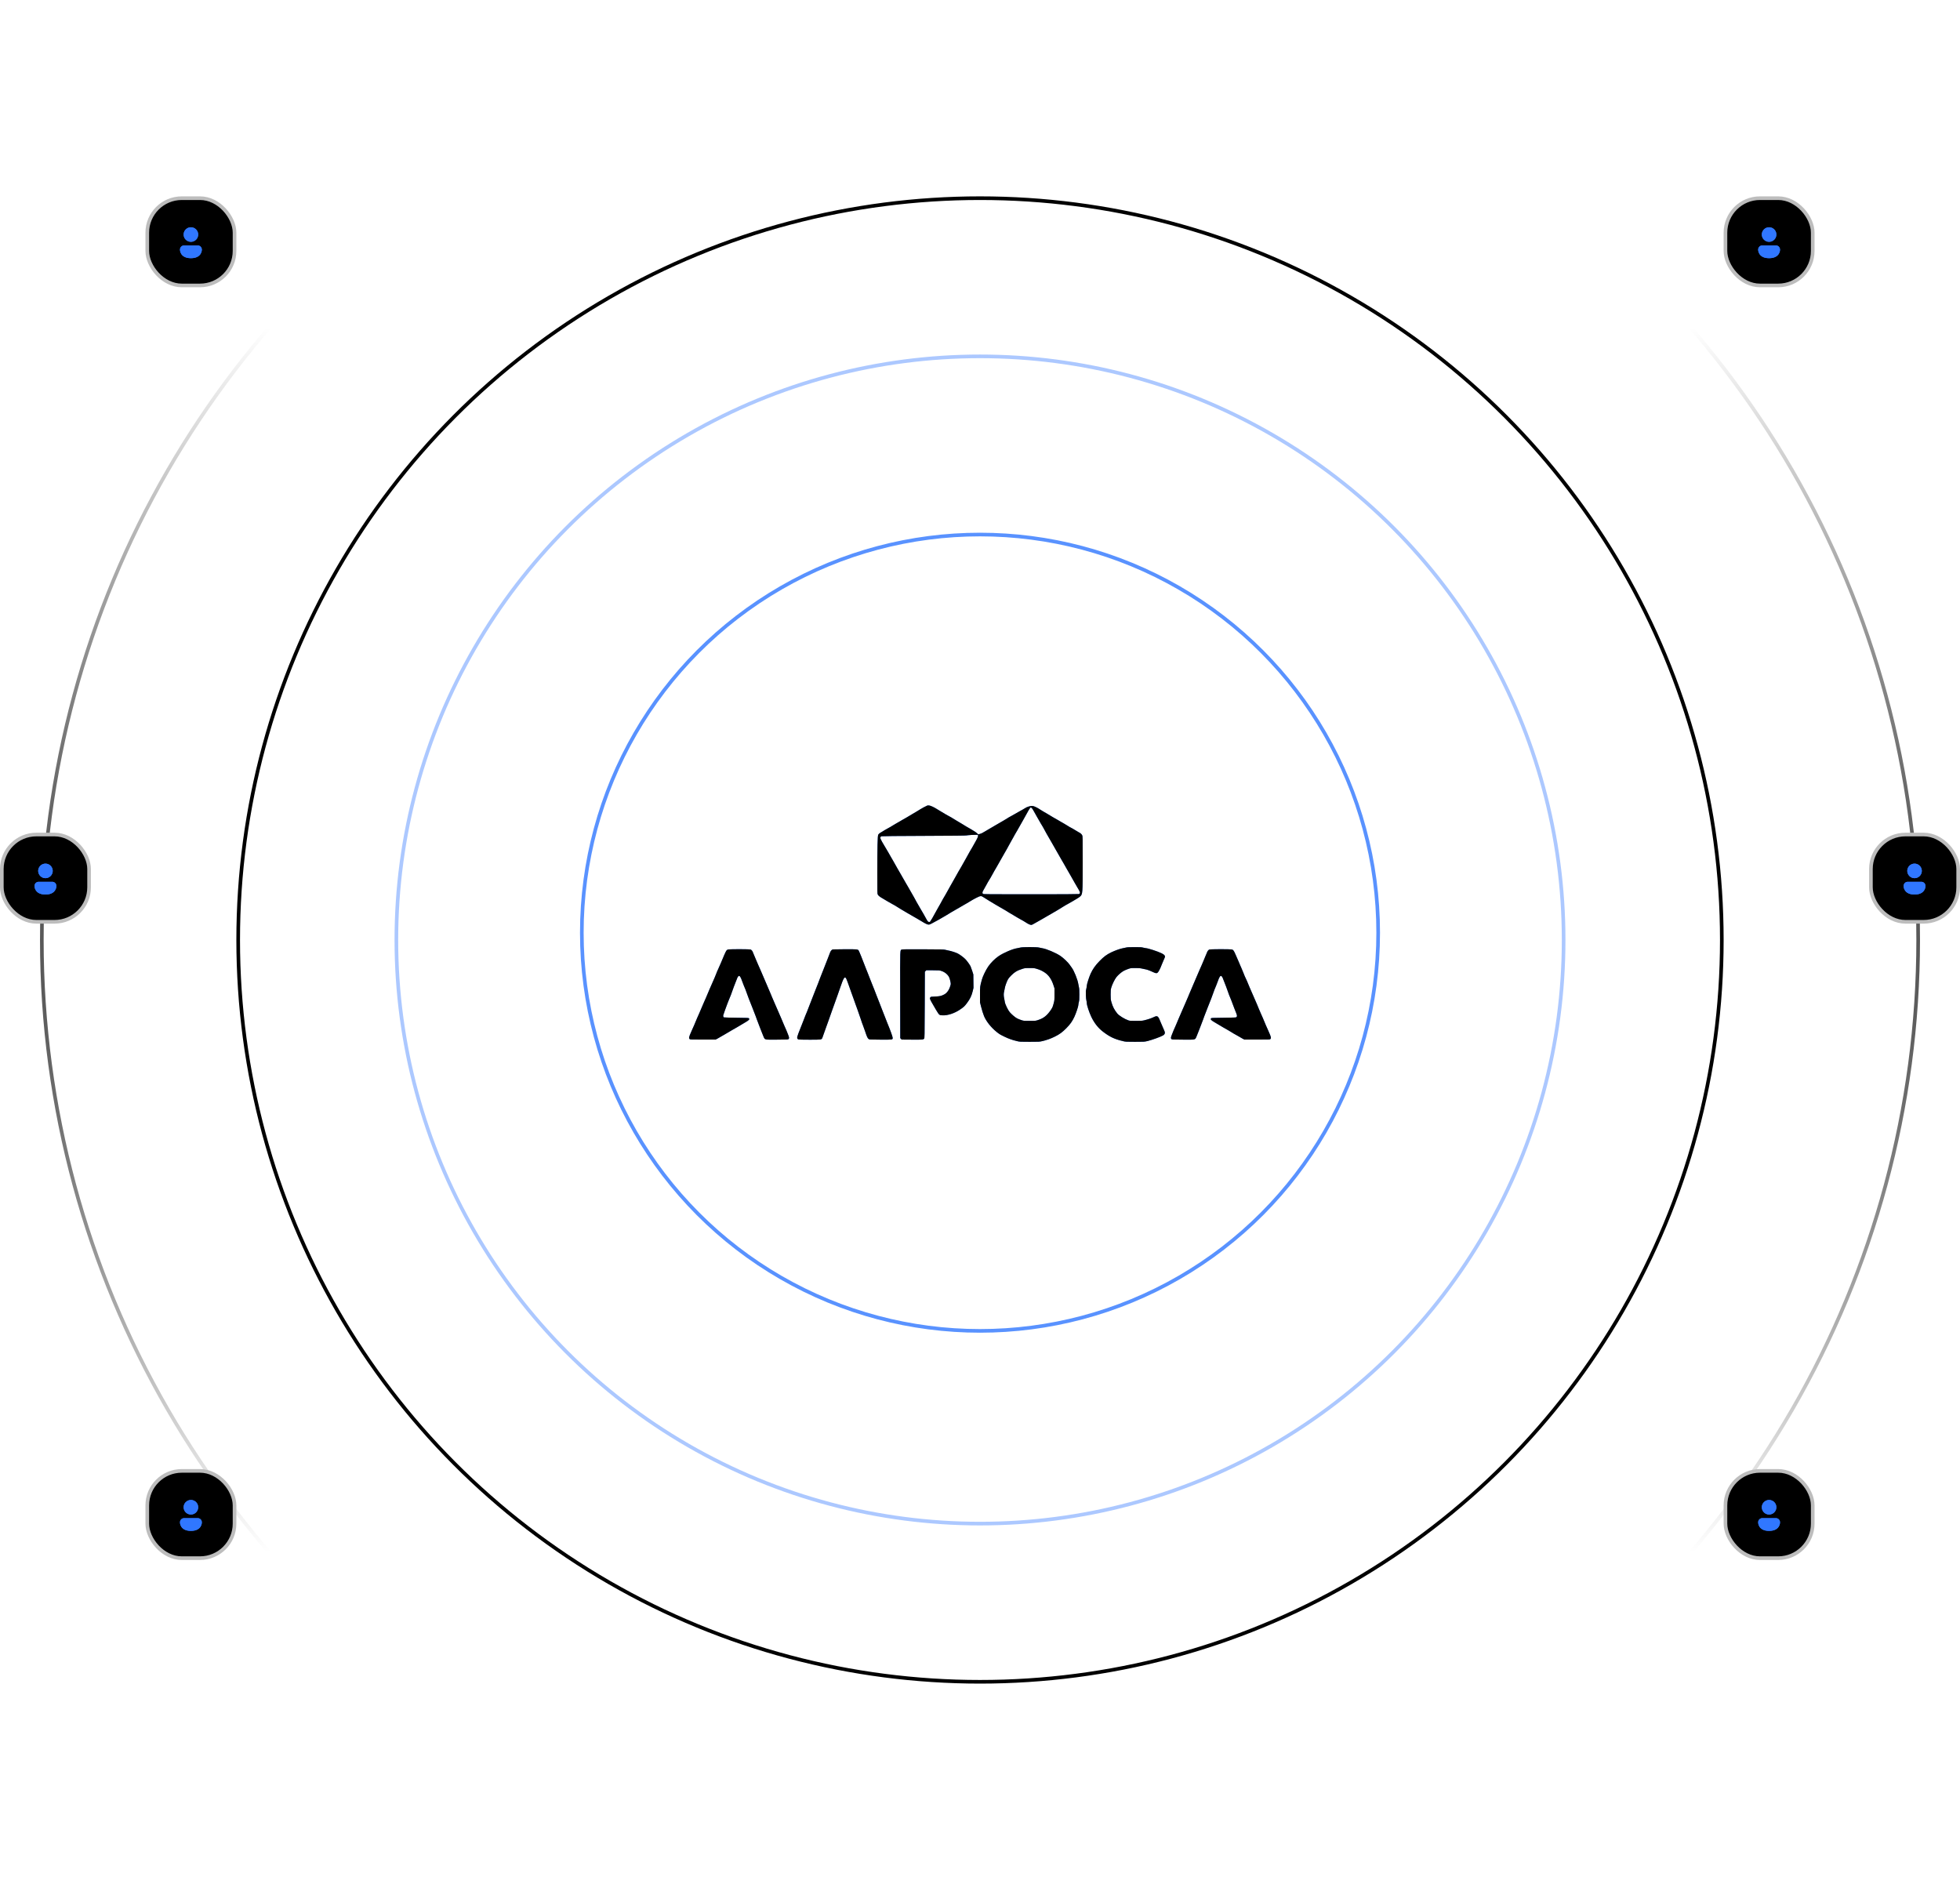 <svg width="1078" height="1034" viewBox="0 0 1078 1034" fill="none" xmlns="http://www.w3.org/2000/svg">
    <g filter="url(#filter0_f_124_4192)">
        <path fill-rule="evenodd" clip-rule="evenodd" d="M510.018 443.056C509.178 443.407 506.689 444.732 506.124 445.129C505.745 445.396 504.959 445.882 504.377 446.209C503.795 446.536 502.64 447.218 501.809 447.723C499.574 449.084 497.679 450.194 496.409 450.886C495.788 451.224 494.963 451.707 494.575 451.958C494.187 452.209 493.457 452.626 492.953 452.884C492.449 453.141 491.52 453.694 490.889 454.112C490.257 454.53 489.169 455.162 488.47 455.516C487.771 455.87 486.923 456.351 486.586 456.584C486.248 456.817 485.591 457.221 485.126 457.483C483.707 458.28 483.253 458.642 483.005 459.174C482.674 459.888 482.533 466.05 482.524 480.291C482.517 490.938 482.53 491.539 482.778 492.015C483.103 492.64 483.964 493.315 485.62 494.242C486.327 494.638 487.457 495.31 488.131 495.736C488.805 496.162 489.992 496.836 490.767 497.235C491.543 497.634 492.668 498.289 493.267 498.69C493.867 499.092 495.027 499.809 495.847 500.284C496.666 500.759 498.289 501.714 499.454 502.407C500.618 503.1 501.9 503.837 502.301 504.045C502.702 504.252 503.742 504.85 504.611 505.374C510.746 509.069 510.435 508.972 512.566 507.862C514.68 506.76 517.879 504.979 518.671 504.464C519.07 504.204 519.746 503.813 520.172 503.595C520.599 503.377 521.248 502.981 521.615 502.715C521.982 502.448 522.839 501.928 523.519 501.558C524.199 501.188 525.2 500.614 525.743 500.281C526.286 499.948 527.301 499.364 528 498.983C528.698 498.602 529.586 498.084 529.974 497.832C530.362 497.58 531.092 497.163 531.596 496.906C532.1 496.648 533.03 496.094 533.663 495.675C534.296 495.256 535.717 494.455 536.82 493.894C539.316 492.627 539.622 492.598 540.923 493.496C541.417 493.837 542.773 494.688 543.936 495.385C545.1 496.083 546.718 497.056 547.532 497.548C548.347 498.04 549.521 498.721 550.141 499.063C551.422 499.768 554.025 501.32 555.078 502.006C555.465 502.259 556.513 502.875 557.405 503.375C558.297 503.875 559.303 504.476 559.64 504.71C559.978 504.945 560.826 505.427 561.524 505.781C562.223 506.135 563.322 506.775 563.965 507.203C565.477 508.208 566.516 508.696 567.148 508.698C567.509 508.699 567.993 508.489 568.84 507.964C569.493 507.559 570.591 506.939 571.281 506.585C571.971 506.232 573.081 505.6 573.749 505.18C574.417 504.761 575.293 504.249 575.696 504.043C576.099 503.836 577.382 503.1 578.546 502.407C579.711 501.714 581.334 500.759 582.153 500.284C582.973 499.809 584.133 499.092 584.733 498.69C585.332 498.289 586.457 497.634 587.233 497.235C588.008 496.836 589.194 496.162 589.868 495.736C590.542 495.31 591.61 494.674 592.241 494.323C592.872 493.972 593.678 493.424 594.032 493.107C595.466 491.819 595.477 491.68 595.48 474.257C595.483 460.2 595.48 460.017 595.194 459.416C594.869 458.731 594.363 458.291 593.227 457.705C592.8 457.485 591.88 456.936 591.182 456.485C590.483 456.035 589.545 455.496 589.096 455.288C588.647 455.08 587.758 454.561 587.121 454.133C586.485 453.706 585.551 453.144 585.047 452.886C584.543 452.627 583.813 452.209 583.425 451.958C583.037 451.707 582.212 451.224 581.591 450.886C580.301 450.182 578.374 449.053 576.191 447.721C575.36 447.214 574.205 446.538 573.623 446.219C573.041 445.9 572.274 445.426 571.919 445.166C571.045 444.527 569.188 443.594 568.379 443.387C567.121 443.065 565.016 443.617 563.493 444.667C563.053 444.97 561.925 445.616 560.987 446.103C560.049 446.59 558.875 447.257 558.378 447.585C557.881 447.913 556.84 448.503 556.065 448.896C555.289 449.288 554.354 449.828 553.987 450.094C553.62 450.361 552.764 450.883 552.083 451.255C551.403 451.626 550.244 452.296 549.507 452.744C548.77 453.191 547.818 453.744 547.391 453.971C546.965 454.199 546.362 454.556 546.052 454.764C545.741 454.971 544.916 455.452 544.218 455.832C543.52 456.212 542.45 456.844 541.841 457.236C540.572 458.054 539.723 458.46 538.721 458.73L538.017 458.919L537.487 458.392C536.943 457.85 535.502 456.891 533.808 455.941C531.891 454.867 530.791 454.215 529.269 453.248C528.416 452.706 527.037 451.885 526.204 451.425C525.372 450.965 524.389 450.368 524.018 450.099C523.648 449.829 522.692 449.279 521.893 448.876C521.094 448.473 520.174 447.957 519.848 447.731C519.522 447.505 518.621 446.963 517.845 446.527C517.07 446.091 516.022 445.46 515.518 445.126C513.897 444.051 511.752 443.057 510.95 443.01C510.554 442.986 510.134 443.007 510.018 443.056ZM567.48 444.434C567.678 444.612 568.116 445.276 568.455 445.909C568.793 446.542 569.61 447.998 570.271 449.145C570.931 450.293 571.897 451.976 572.417 452.886C572.936 453.795 573.445 454.637 573.547 454.756C573.649 454.874 573.936 455.392 574.185 455.906C574.641 456.847 575.892 459.06 578.479 463.5C579.249 464.822 580.272 466.616 580.751 467.486C581.571 468.974 582.007 469.738 583.692 472.631C584.071 473.282 584.702 474.366 585.093 475.038C585.484 475.711 586.201 476.973 586.685 477.843C587.523 479.35 587.785 479.806 589.452 482.662C589.845 483.335 590.483 484.468 590.871 485.18C591.259 485.892 591.972 487.126 592.456 487.921C593.837 490.194 594.127 490.841 593.946 491.246C593.863 491.433 593.631 491.65 593.431 491.728C593.198 491.818 583.687 491.869 567.017 491.869C543.668 491.869 540.934 491.846 540.653 491.645C540.195 491.317 540.245 490.636 540.791 489.775C541.04 489.384 541.6 488.384 542.037 487.553C542.901 485.909 543.843 484.278 544.79 482.789C545.123 482.265 545.631 481.358 545.919 480.775C546.206 480.191 546.667 479.357 546.942 478.922C547.217 478.487 547.803 477.484 548.245 476.693C548.686 475.901 549.347 474.736 549.712 474.103C550.077 473.47 550.665 472.435 551.017 471.802C552.898 468.428 553.741 466.951 553.99 466.591C554.142 466.371 554.536 465.641 554.866 464.969C555.196 464.296 555.744 463.306 556.085 462.768C556.425 462.229 556.933 461.323 557.214 460.754C557.495 460.184 557.949 459.362 558.224 458.927C558.499 458.492 559.086 457.489 559.527 456.698C559.969 455.906 560.629 454.741 560.994 454.108C561.36 453.475 561.948 452.44 562.301 451.807C562.655 451.174 563.452 449.75 564.074 448.642C564.695 447.534 565.449 446.175 565.75 445.621C566.262 444.677 566.732 444.111 567.002 444.111C567.067 444.111 567.282 444.256 567.48 444.434ZM537.921 459.496C538.003 460.091 537.715 460.781 536.449 463.027C535.78 464.214 534.979 465.638 534.668 466.192C534.357 466.745 533.801 467.684 533.432 468.277C533.063 468.871 532.5 469.886 532.181 470.534C531.862 471.182 531.323 472.153 530.982 472.692C530.641 473.231 530.158 474.088 529.907 474.596C529.657 475.104 529.13 476.043 528.737 476.682C527.944 477.969 526.642 480.251 524.826 483.531C524.167 484.723 523.13 486.552 522.522 487.596C521.913 488.641 521.223 489.884 520.987 490.358C520.751 490.833 520.26 491.707 519.896 492.3C519.067 493.651 518.254 495.088 517.172 497.119C516.708 497.99 516.154 498.961 515.941 499.277C515.728 499.594 515.078 500.759 514.497 501.866C513.376 504 511.959 506.445 511.6 506.865C511.278 507.242 510.691 507.178 510.272 506.721C510.073 506.504 509.575 505.679 509.166 504.888C508.758 504.097 508.219 503.126 507.969 502.73C507.719 502.334 506.958 501.039 506.278 499.852C505.598 498.666 504.646 497.015 504.162 496.184C503.678 495.354 503.045 494.188 502.756 493.595C502.466 493.002 502.017 492.212 501.757 491.84C501.497 491.468 501.052 490.692 500.767 490.114C500.482 489.536 499.998 488.688 499.693 488.228C499.387 487.768 498.802 486.765 498.393 485.998C497.984 485.232 497.122 483.73 496.478 482.662C495.834 481.594 495.002 480.146 494.63 479.443C494.257 478.741 493.86 478.062 493.747 477.933C493.635 477.805 493.177 476.988 492.729 476.117C492.282 475.247 491.668 474.159 491.366 473.699C491.063 473.24 490.482 472.236 490.075 471.469C489.668 470.703 488.902 469.364 488.374 468.493C485.491 463.744 484.278 461.571 484.197 461.011C484.121 460.492 484.351 460.1 484.815 459.955C485.097 459.867 493.854 459.784 508.114 459.735C524.547 459.678 531.12 459.609 531.525 459.492C532.028 459.346 536.1 459.094 537.378 459.129C537.79 459.141 537.88 459.201 537.921 459.496ZM561.283 521.149C560.895 521.26 560.109 521.423 559.536 521.509C556.94 521.901 552.007 524.003 549.198 525.914C547.186 527.283 544.892 529.577 543.509 531.605C542.181 533.552 540.505 537.027 540.022 538.836C538.957 542.827 539 542.477 539.004 547.107L539.008 551.351L539.527 553.436C540.021 555.422 540.766 557.813 541.231 558.903C542.466 561.8 545.039 565.048 548.011 567.462C549.609 568.76 549.998 568.998 552.539 570.227C554.791 571.316 556.778 572.017 559.334 572.625C560.888 572.994 560.991 573 566.29 573C571.588 573 571.691 572.994 573.245 572.625C575.807 572.016 577.791 571.31 580.04 570.206C582.756 568.874 584.253 567.779 586.541 565.455C588.641 563.322 589.765 561.73 590.912 559.266C591.827 557.301 593.083 553.562 593.088 552.789C593.09 552.473 593.217 551.733 593.371 551.145C593.608 550.237 593.65 549.607 593.65 546.967C593.65 544.59 593.597 543.657 593.426 543.002C593.304 542.53 593.145 541.734 593.073 541.233C592.732 538.852 590.719 533.846 589.432 532.178C589.144 531.805 588.65 531.111 588.334 530.636C587.476 529.347 584.913 526.901 583.217 525.751C580.727 524.063 575.514 521.86 573.2 521.517C572.696 521.443 571.905 521.279 571.443 521.154C570.289 520.842 562.365 520.837 561.283 521.149ZM619.388 521.148C619 521.26 618.238 521.419 617.695 521.502C616.325 521.712 613.232 522.804 611.182 523.801C608.631 525.043 607.149 526.143 604.786 528.549C602.48 530.896 601.042 532.925 599.855 535.508C598.989 537.391 597.74 541.321 597.74 542.16C597.74 542.511 597.605 543.328 597.441 543.974C597.179 545.005 597.152 545.412 597.22 547.314C597.266 548.619 597.385 549.793 597.518 550.267C597.64 550.7 597.74 551.361 597.74 551.736C597.74 552.851 599.013 556.734 600.196 559.226C601.803 562.61 603.892 565.3 606.465 567.299C610.243 570.232 612.928 571.519 617.58 572.625C619.125 572.993 619.259 573 624.253 573C629.239 573 629.384 572.992 630.927 572.627C633.594 571.996 638.358 570.282 639.744 569.454C640.527 568.987 640.825 568.336 640.617 567.547C640.537 567.244 640.1 566.195 639.647 565.215C639.193 564.236 638.585 562.822 638.296 562.075C637.629 560.352 637.347 559.792 636.897 559.298C636.396 558.749 635.846 558.787 634.456 559.47C633.251 560.062 631.378 560.686 629.29 561.192C628.217 561.452 627.607 561.492 624.737 561.492C621.767 561.492 621.335 561.461 620.564 561.196C618.519 560.494 615.451 558.588 614.51 557.436C612.911 555.479 611.948 553.608 611.277 551.157C610.883 549.717 610.857 549.467 610.856 547.029C610.856 544.664 610.888 544.319 611.22 543.145C611.702 541.443 613.14 538.531 614.063 537.388C615.042 536.175 616.739 534.714 617.978 534.016C618.529 533.706 619.651 533.223 620.471 532.943C621.957 532.436 621.971 532.434 624.492 532.434C626.291 532.434 627.224 532.495 627.718 532.643C628.101 532.758 628.858 532.922 629.401 533.007C630.701 533.212 631.885 533.612 633.762 534.481C635.618 535.34 636.022 535.42 636.608 535.045C637.121 534.718 638.203 532.659 638.925 530.636C639.18 529.924 639.695 528.7 640.071 527.916C640.447 527.132 640.754 526.355 640.754 526.19C640.752 525.477 640.236 524.98 638.748 524.255C636.67 523.244 631.304 521.507 630.228 521.498C630.006 521.497 629.352 521.367 628.776 521.211C627.85 520.96 627.284 520.928 623.91 520.936C621.081 520.943 619.91 520.998 619.388 521.148ZM400.211 522.283C399.97 522.39 399.631 522.68 399.458 522.929C399.118 523.415 397.804 526.382 396.49 529.629C396.041 530.737 395.357 532.291 394.968 533.082C394.58 533.873 394.153 534.876 394.02 535.311C393.887 535.747 393.441 536.847 393.028 537.757C391.793 540.48 388.346 548.475 388.222 548.903C388.176 549.062 387.673 550.196 387.104 551.423C386.534 552.649 385.898 554.138 385.689 554.731C385.481 555.324 385.026 556.39 384.678 557.099C384.33 557.807 383.772 559.07 383.438 559.904C382.602 561.992 380.814 566.149 380.354 567.074C379.686 568.417 379 570.289 379 570.766C379 571.054 379.112 571.333 379.297 571.503C379.58 571.765 379.908 571.777 386.595 571.777H393.597L394.796 571.139C395.455 570.788 396.248 570.327 396.558 570.115C396.869 569.903 397.599 569.485 398.18 569.187C398.762 568.889 399.809 568.274 400.507 567.821C401.205 567.368 402.221 566.769 402.764 566.49C403.307 566.21 404.43 565.57 405.259 565.067C407.261 563.854 408.117 563.346 409.886 562.318C411.959 561.113 412.351 560.687 411.927 560.096C411.755 559.856 411.281 559.833 405.067 559.766C401.396 559.726 398.28 559.638 398.144 559.57C397.846 559.422 397.698 558.902 397.799 558.361C397.84 558.145 398.267 556.9 398.748 555.594C399.229 554.289 399.826 552.67 400.073 551.998C400.321 551.325 400.691 550.387 400.896 549.912C401.708 548.029 402.394 546.258 402.763 545.093C402.976 544.421 403.36 543.353 403.617 542.72C404.556 540.402 405.119 538.961 405.386 538.195C405.686 537.334 406.138 536.75 406.504 536.75C406.966 536.75 407.455 537.595 408.168 539.627C408.6 540.855 409.414 542.901 410.057 544.374C410.248 544.809 410.611 545.812 410.865 546.604C411.119 547.395 411.57 548.625 411.866 549.337C412.611 551.128 413.061 552.262 413.692 553.94C414.503 556.095 415.314 558.184 415.592 558.831C415.727 559.147 416.08 560.118 416.375 560.989C416.67 561.859 417.273 563.445 417.715 564.513C418.157 565.581 418.726 567.037 418.98 567.749C419.234 568.462 419.667 569.544 419.943 570.155C420.76 571.967 420.278 571.86 427.394 571.815C433.082 571.779 433.425 571.762 433.705 571.503C434.13 571.111 434.078 570.595 433.462 569.079C433.165 568.348 432.774 567.361 432.594 566.886C432.413 566.412 431.998 565.473 431.672 564.801C431.346 564.128 430.999 563.319 430.899 563.002C430.8 562.686 430.312 561.521 429.814 560.413C429.317 559.306 428.434 557.266 427.853 555.882C427.271 554.497 426.41 552.523 425.939 551.494C425.468 550.466 424.898 549.139 424.672 548.546C424.447 547.952 424.003 546.884 423.686 546.172C423.37 545.46 422.98 544.554 422.821 544.158C422.662 543.763 422.25 542.792 421.906 542C419.456 536.368 418.961 535.216 418.421 533.873C418.086 533.042 417.544 531.813 417.216 531.14C416.888 530.468 416.411 529.368 416.157 528.695C415.902 528.022 415.411 526.857 415.065 526.105C414.72 525.353 414.355 524.479 414.255 524.163C413.966 523.246 413.437 522.505 412.914 522.282C412.228 521.99 400.869 521.99 400.211 522.283ZM458.054 522.182C457.346 522.365 456.704 523.197 456.357 524.379C456.299 524.577 455.762 525.968 455.164 527.472C453.739 531.054 453.404 531.908 452.682 533.801C452.349 534.671 451.794 536.073 451.447 536.915C451.1 537.758 450.739 538.696 450.645 539.001C450.55 539.306 450.263 540.073 450.007 540.706C448.829 543.611 448.46 544.543 447.959 545.884C447.095 548.198 446.647 549.347 445.716 551.638C445.234 552.825 444.692 554.217 444.513 554.731C444.334 555.245 444.047 555.99 443.875 556.385C443.243 557.841 442.432 559.863 442.115 560.773C441.8 561.677 440.9 563.96 440.159 565.736C439.422 567.502 438.64 569.628 438.51 570.22C438.339 570.996 438.544 571.494 439.12 571.698C439.39 571.794 441.651 571.849 445.32 571.849C451.788 571.849 451.824 571.844 452.274 570.877C452.406 570.592 452.848 569.351 453.256 568.119C453.663 566.887 454.137 565.556 454.308 565.16C454.48 564.765 455.052 563.179 455.579 561.636C456.106 560.093 457.088 557.31 457.762 555.45C458.436 553.591 459.17 551.552 459.393 550.919C459.616 550.286 460.158 548.765 460.599 547.539C461.039 546.312 461.729 544.338 462.132 543.151C463.903 537.941 464.529 536.92 465.284 538.009C465.585 538.442 466.437 540.717 468.133 545.62C468.74 547.373 469.299 548.927 469.375 549.072C469.451 549.218 469.908 550.502 470.391 551.926C470.873 553.35 471.492 555.066 471.764 555.738C472.037 556.411 472.728 558.404 473.299 560.168C473.871 561.932 474.469 563.636 474.628 563.955C474.787 564.273 475.32 565.756 475.812 567.25C476.788 570.213 477.161 571.019 477.767 571.477C478.154 571.769 478.334 571.778 484.148 571.818C490.977 571.864 490.979 571.864 490.979 570.867C490.979 570.211 489.783 566.896 487.882 562.283C487.556 561.492 487.075 560.262 486.813 559.55C486.551 558.838 486.043 557.543 485.683 556.673C485.324 555.803 484.819 554.508 484.561 553.796C484.304 553.084 483.955 552.178 483.786 551.782C483.617 551.387 483.335 550.675 483.159 550.2C482.983 549.725 482.426 548.301 481.92 547.035C481.415 545.769 480.953 544.572 480.896 544.374C480.838 544.176 480.347 542.952 479.804 541.654C479.262 540.355 478.672 538.866 478.493 538.345C478.315 537.824 477.808 536.523 477.367 535.455C476.927 534.387 476.359 532.963 476.106 532.291C474.497 528.02 472.602 523.331 472.283 522.834C471.809 522.095 471.609 522.076 464.716 522.094C461.204 522.103 458.206 522.143 458.054 522.182ZM495.959 522.284C494.997 522.718 495.062 520.828 495.103 547.171L495.139 570.98L495.53 571.378L495.921 571.777L501.589 571.818C507.49 571.86 507.755 571.838 508.28 571.246C508.525 570.969 508.54 570.104 508.608 552.705L508.678 534.455L509.07 534.056L509.461 533.657L513.089 533.666C516.628 533.675 516.745 533.685 517.851 534.059C519.693 534.681 521.245 535.959 522.012 537.484C522.415 538.286 523.018 540.834 522.916 541.304C522.321 544.041 521.02 546.082 519.3 546.977C517.709 547.805 516.836 548.002 514.342 548.096C512.068 548.182 511.956 548.2 511.698 548.526C511.55 548.712 511.428 548.981 511.428 549.124C511.428 549.583 512.543 551.657 514.771 555.348C516.637 558.438 516.57 558.382 518.525 558.447C521.272 558.539 524.971 557.321 527.859 555.376C530.143 553.837 530.472 553.532 531.883 551.638C533.561 549.388 534.403 547.632 534.982 545.177L535.421 543.319L535.377 539.639L535.333 535.959L534.718 534.017C534.379 532.949 533.974 531.817 533.817 531.503C533.355 530.575 532.018 528.703 531.11 527.714C530.177 526.696 528.039 525.087 526.73 524.416C525.665 523.871 522.95 523.005 521.653 522.797C521.11 522.71 520.317 522.532 519.89 522.402C519.203 522.191 517.827 522.16 507.762 522.123C498.238 522.088 496.336 522.114 495.959 522.284ZM665.055 522.288C664.604 522.488 664.019 523.272 663.816 523.947C663.757 524.145 663.367 525.064 662.949 525.99C662.532 526.915 662.023 528.145 661.819 528.723C661.616 529.301 661.165 530.356 660.818 531.068C660.471 531.78 659.914 533.042 659.579 533.873C659.038 535.216 658.545 536.368 656.094 542C655.75 542.792 655.338 543.763 655.179 544.158C655.02 544.554 654.63 545.46 654.314 546.172C653.997 546.884 653.553 547.952 653.328 548.546C653.102 549.139 652.532 550.466 652.061 551.494C651.59 552.523 650.729 554.497 650.147 555.882C649.566 557.266 648.683 559.306 648.186 560.413C647.688 561.521 647.2 562.686 647.101 563.002C647.001 563.319 646.654 564.128 646.328 564.801C646.002 565.473 645.587 566.412 645.406 566.886C645.226 567.361 644.835 568.348 644.538 569.079C643.922 570.595 643.87 571.111 644.295 571.503C644.575 571.762 644.918 571.779 650.606 571.815C657.722 571.86 657.24 571.967 658.057 570.155C658.333 569.544 658.766 568.462 659.02 567.749C659.274 567.037 659.843 565.581 660.285 564.513C660.727 563.445 661.33 561.859 661.625 560.989C661.92 560.118 662.273 559.147 662.408 558.831C662.686 558.184 663.497 556.095 664.308 553.94C664.939 552.262 665.389 551.128 666.134 549.337C666.43 548.625 666.881 547.395 667.135 546.604C667.389 545.812 667.752 544.809 667.942 544.374C668.586 542.901 669.4 540.855 669.832 539.627C670.545 537.595 671.034 536.75 671.496 536.75C671.862 536.75 672.314 537.334 672.614 538.195C672.881 538.961 673.444 540.402 674.383 542.72C674.639 543.353 675.024 544.421 675.237 545.093C675.606 546.258 676.292 548.029 677.104 549.912C677.462 550.742 677.894 551.884 678.9 554.659C679.158 555.371 679.603 556.495 679.889 557.157C680.472 558.507 680.481 559.185 679.919 559.512C679.686 559.649 677.94 559.712 672.933 559.766C666.719 559.833 666.245 559.856 666.073 560.096C665.649 560.687 666.041 561.113 668.114 562.318C669.883 563.346 670.739 563.854 672.741 565.067C673.57 565.57 674.693 566.209 675.236 566.487C675.779 566.766 676.731 567.333 677.352 567.748C677.972 568.163 679.019 568.778 679.679 569.116C680.338 569.453 681.131 569.903 681.442 570.115C681.752 570.327 682.545 570.788 683.204 571.139L684.403 571.777H691.405C698.092 571.777 698.419 571.765 698.703 571.503C698.888 571.333 699 571.054 699 570.766C699 570.289 698.314 568.417 697.646 567.074C697.186 566.149 695.398 561.992 694.562 559.904C694.228 559.07 693.67 557.807 693.322 557.099C692.974 556.39 692.522 555.335 692.317 554.755C692.113 554.174 691.717 553.203 691.438 552.597C691.158 551.99 690.69 550.912 690.397 550.2C689.687 548.471 688.152 544.949 687.286 543.058C686.9 542.215 686.456 541.147 686.301 540.684C686.145 540.221 685.677 539.163 685.262 538.332C684.846 537.501 684.31 536.256 684.072 535.566C683.833 534.875 683.326 533.645 682.944 532.832C682.563 532.02 682.203 531.195 682.144 530.998C682.085 530.802 681.689 529.863 681.264 528.912C680.839 527.962 680.126 526.331 679.679 525.288C678.728 523.071 678.395 522.548 677.758 522.277C677.073 521.985 665.716 521.995 665.055 522.288ZM570.217 532.866C572.055 533.423 572.965 533.84 574.495 534.824C576.708 536.249 578.288 538.489 579.346 541.699L579.966 543.583L579.968 546.863C579.97 550.081 579.961 550.174 579.53 551.825C579.289 552.751 578.963 553.767 578.806 554.084C578.173 555.364 576.767 557.246 575.641 558.321C574.27 559.629 572.975 560.374 570.907 561.045C569.532 561.491 569.525 561.492 566.29 561.492C563.055 561.492 563.047 561.491 561.672 561.046C560.915 560.8 559.864 560.369 559.336 560.089C558.312 559.544 556.5 558.01 555.383 556.741C554.45 555.683 552.806 552.297 552.674 551.164C552.621 550.713 552.459 549.826 552.313 549.193C551.993 547.807 551.971 546.397 552.254 545.44C552.369 545.051 552.53 544.239 552.612 543.634C552.768 542.472 553.72 539.833 554.445 538.549C555.007 537.554 557.271 535.32 558.462 534.585C559.75 533.79 560.409 533.497 562.2 532.923C563.643 532.46 563.746 532.447 566.236 532.441C568.675 532.435 568.856 532.454 570.217 532.866Z" fill="#3077FF"/>
    </g>
    <path fill-rule="evenodd" clip-rule="evenodd" d="M510.018 443.056C509.178 443.407 506.689 444.732 506.124 445.129C505.745 445.396 504.959 445.882 504.377 446.209C503.795 446.536 502.64 447.218 501.809 447.723C499.574 449.084 497.679 450.194 496.409 450.886C495.788 451.224 494.963 451.707 494.575 451.958C494.187 452.209 493.457 452.626 492.953 452.884C492.449 453.141 491.52 453.694 490.889 454.112C490.257 454.53 489.169 455.162 488.47 455.516C487.771 455.87 486.923 456.351 486.586 456.584C486.248 456.817 485.591 457.221 485.126 457.483C483.707 458.28 483.253 458.642 483.005 459.174C482.674 459.888 482.533 466.05 482.524 480.291C482.517 490.938 482.53 491.539 482.778 492.015C483.103 492.64 483.964 493.315 485.62 494.242C486.327 494.638 487.457 495.31 488.131 495.736C488.805 496.162 489.992 496.836 490.767 497.235C491.543 497.634 492.668 498.289 493.267 498.69C493.867 499.092 495.027 499.809 495.847 500.284C496.666 500.759 498.289 501.714 499.454 502.407C500.618 503.1 501.9 503.837 502.301 504.045C502.702 504.252 503.742 504.85 504.611 505.374C510.746 509.069 510.435 508.972 512.566 507.862C514.68 506.76 517.879 504.979 518.671 504.464C519.07 504.204 519.746 503.813 520.172 503.595C520.599 503.377 521.248 502.981 521.615 502.715C521.982 502.448 522.839 501.928 523.519 501.558C524.199 501.188 525.2 500.614 525.743 500.281C526.286 499.948 527.301 499.364 528 498.983C528.698 498.602 529.586 498.084 529.974 497.832C530.362 497.58 531.092 497.163 531.596 496.906C532.1 496.648 533.03 496.094 533.663 495.675C534.296 495.256 535.717 494.455 536.82 493.894C539.316 492.627 539.622 492.598 540.923 493.496C541.417 493.837 542.773 494.688 543.936 495.385C545.1 496.083 546.718 497.056 547.532 497.548C548.347 498.04 549.521 498.721 550.141 499.063C551.422 499.768 554.025 501.32 555.078 502.006C555.465 502.259 556.513 502.875 557.405 503.375C558.297 503.875 559.303 504.476 559.64 504.71C559.978 504.945 560.826 505.427 561.524 505.781C562.223 506.135 563.322 506.775 563.965 507.203C565.477 508.208 566.516 508.696 567.148 508.698C567.509 508.699 567.993 508.489 568.84 507.964C569.493 507.559 570.591 506.939 571.281 506.585C571.971 506.232 573.081 505.6 573.749 505.18C574.417 504.761 575.293 504.249 575.696 504.043C576.099 503.836 577.382 503.1 578.546 502.407C579.711 501.714 581.334 500.759 582.153 500.284C582.973 499.809 584.133 499.092 584.733 498.69C585.332 498.289 586.457 497.634 587.233 497.235C588.008 496.836 589.194 496.162 589.868 495.736C590.542 495.31 591.61 494.674 592.241 494.323C592.872 493.972 593.678 493.424 594.032 493.107C595.466 491.819 595.477 491.68 595.48 474.257C595.483 460.2 595.48 460.017 595.194 459.416C594.869 458.731 594.363 458.291 593.227 457.705C592.8 457.485 591.88 456.936 591.182 456.485C590.483 456.035 589.545 455.496 589.096 455.288C588.647 455.08 587.758 454.561 587.121 454.133C586.485 453.706 585.551 453.144 585.047 452.886C584.543 452.627 583.813 452.209 583.425 451.958C583.037 451.707 582.212 451.224 581.591 450.886C580.301 450.182 578.374 449.053 576.191 447.721C575.36 447.214 574.205 446.538 573.623 446.219C573.041 445.9 572.274 445.426 571.919 445.166C571.045 444.527 569.188 443.594 568.379 443.387C567.121 443.065 565.016 443.617 563.493 444.667C563.053 444.97 561.925 445.616 560.987 446.103C560.049 446.59 558.875 447.257 558.378 447.585C557.881 447.913 556.84 448.503 556.065 448.896C555.289 449.288 554.354 449.828 553.987 450.094C553.62 450.361 552.764 450.883 552.083 451.255C551.403 451.626 550.244 452.296 549.507 452.744C548.77 453.191 547.818 453.744 547.391 453.971C546.965 454.199 546.362 454.556 546.052 454.764C545.741 454.971 544.916 455.452 544.218 455.832C543.52 456.212 542.45 456.844 541.841 457.236C540.572 458.054 539.723 458.46 538.721 458.73L538.017 458.919L537.487 458.392C536.943 457.85 535.502 456.891 533.808 455.941C531.891 454.867 530.791 454.215 529.269 453.248C528.416 452.706 527.037 451.885 526.204 451.425C525.372 450.965 524.389 450.368 524.018 450.099C523.648 449.829 522.692 449.279 521.893 448.876C521.094 448.473 520.174 447.957 519.848 447.731C519.522 447.505 518.621 446.963 517.845 446.527C517.07 446.091 516.022 445.46 515.518 445.126C513.897 444.051 511.752 443.057 510.95 443.01C510.554 442.986 510.134 443.007 510.018 443.056ZM567.48 444.434C567.678 444.612 568.116 445.276 568.455 445.909C568.793 446.542 569.61 447.998 570.271 449.145C570.931 450.293 571.897 451.976 572.417 452.886C572.936 453.795 573.445 454.637 573.547 454.756C573.649 454.874 573.936 455.392 574.185 455.906C574.641 456.847 575.892 459.06 578.479 463.5C579.249 464.822 580.272 466.616 580.751 467.486C581.571 468.974 582.007 469.738 583.692 472.631C584.071 473.282 584.702 474.366 585.093 475.038C585.484 475.711 586.201 476.973 586.685 477.843C587.523 479.35 587.785 479.806 589.452 482.662C589.845 483.335 590.483 484.468 590.871 485.18C591.259 485.892 591.972 487.126 592.456 487.921C593.837 490.194 594.127 490.841 593.946 491.246C593.863 491.433 593.631 491.65 593.431 491.728C593.198 491.818 583.687 491.869 567.017 491.869C543.668 491.869 540.934 491.846 540.653 491.645C540.195 491.317 540.245 490.636 540.791 489.775C541.04 489.384 541.6 488.384 542.037 487.553C542.901 485.909 543.843 484.278 544.79 482.789C545.123 482.265 545.631 481.358 545.919 480.775C546.206 480.191 546.667 479.357 546.942 478.922C547.217 478.487 547.803 477.484 548.245 476.693C548.686 475.901 549.347 474.736 549.712 474.103C550.077 473.47 550.665 472.435 551.017 471.802C552.898 468.428 553.741 466.951 553.99 466.591C554.142 466.371 554.536 465.641 554.866 464.969C555.196 464.296 555.744 463.306 556.085 462.768C556.425 462.229 556.933 461.323 557.214 460.754C557.495 460.184 557.949 459.362 558.224 458.927C558.499 458.492 559.086 457.489 559.527 456.698C559.969 455.906 560.629 454.741 560.994 454.108C561.36 453.475 561.948 452.44 562.301 451.807C562.655 451.174 563.452 449.75 564.074 448.642C564.695 447.534 565.449 446.175 565.75 445.621C566.262 444.677 566.732 444.111 567.002 444.111C567.067 444.111 567.282 444.256 567.48 444.434ZM537.921 459.496C538.003 460.091 537.715 460.781 536.449 463.027C535.78 464.214 534.979 465.638 534.668 466.192C534.357 466.745 533.801 467.684 533.432 468.277C533.063 468.871 532.5 469.886 532.181 470.534C531.862 471.182 531.323 472.153 530.982 472.692C530.641 473.231 530.158 474.088 529.907 474.596C529.657 475.104 529.13 476.043 528.737 476.682C527.944 477.969 526.642 480.251 524.826 483.531C524.167 484.723 523.13 486.552 522.522 487.596C521.913 488.641 521.223 489.884 520.987 490.358C520.751 490.833 520.26 491.707 519.896 492.3C519.067 493.651 518.254 495.088 517.172 497.119C516.708 497.99 516.154 498.961 515.941 499.277C515.728 499.594 515.078 500.759 514.497 501.866C513.376 504 511.959 506.445 511.6 506.865C511.278 507.242 510.691 507.178 510.272 506.721C510.073 506.504 509.575 505.679 509.166 504.888C508.758 504.097 508.219 503.126 507.969 502.73C507.719 502.334 506.958 501.039 506.278 499.852C505.598 498.666 504.646 497.015 504.162 496.184C503.678 495.354 503.045 494.188 502.756 493.595C502.466 493.002 502.017 492.212 501.757 491.84C501.497 491.468 501.052 490.692 500.767 490.114C500.482 489.536 499.998 488.688 499.693 488.228C499.387 487.768 498.802 486.765 498.393 485.998C497.984 485.232 497.122 483.73 496.478 482.662C495.834 481.594 495.002 480.146 494.63 479.443C494.257 478.741 493.86 478.062 493.747 477.933C493.635 477.805 493.177 476.988 492.729 476.117C492.282 475.247 491.668 474.159 491.366 473.699C491.063 473.24 490.482 472.236 490.075 471.469C489.668 470.703 488.902 469.364 488.374 468.493C485.491 463.744 484.278 461.571 484.197 461.011C484.121 460.492 484.351 460.1 484.815 459.955C485.097 459.867 493.854 459.784 508.114 459.735C524.547 459.678 531.12 459.609 531.525 459.492C532.028 459.346 536.1 459.094 537.378 459.129C537.79 459.141 537.88 459.201 537.921 459.496ZM561.283 521.149C560.895 521.26 560.109 521.423 559.536 521.509C556.94 521.901 552.007 524.003 549.198 525.914C547.186 527.283 544.892 529.577 543.509 531.605C542.181 533.552 540.505 537.027 540.022 538.836C538.957 542.827 539 542.477 539.004 547.107L539.008 551.351L539.527 553.436C540.021 555.422 540.766 557.813 541.231 558.903C542.466 561.8 545.039 565.048 548.011 567.462C549.609 568.76 549.998 568.998 552.539 570.227C554.791 571.316 556.778 572.017 559.334 572.625C560.888 572.994 560.991 573 566.29 573C571.588 573 571.691 572.994 573.245 572.625C575.807 572.016 577.791 571.31 580.04 570.206C582.756 568.874 584.253 567.779 586.541 565.455C588.641 563.322 589.765 561.73 590.912 559.266C591.827 557.301 593.083 553.562 593.088 552.789C593.09 552.473 593.217 551.733 593.371 551.145C593.608 550.237 593.65 549.607 593.65 546.967C593.65 544.59 593.597 543.657 593.426 543.002C593.304 542.53 593.145 541.734 593.073 541.233C592.732 538.852 590.719 533.846 589.432 532.178C589.144 531.805 588.65 531.111 588.334 530.636C587.476 529.347 584.913 526.901 583.217 525.751C580.727 524.063 575.514 521.86 573.2 521.517C572.696 521.443 571.905 521.279 571.443 521.154C570.289 520.842 562.365 520.837 561.283 521.149ZM619.388 521.148C619 521.26 618.238 521.419 617.695 521.502C616.325 521.712 613.232 522.804 611.182 523.801C608.631 525.043 607.149 526.143 604.786 528.549C602.48 530.896 601.042 532.925 599.855 535.508C598.989 537.391 597.74 541.321 597.74 542.16C597.74 542.511 597.605 543.328 597.441 543.974C597.179 545.005 597.152 545.412 597.22 547.314C597.266 548.619 597.385 549.793 597.518 550.267C597.64 550.7 597.74 551.361 597.74 551.736C597.74 552.851 599.013 556.734 600.196 559.226C601.803 562.61 603.892 565.3 606.465 567.299C610.243 570.232 612.928 571.519 617.58 572.625C619.125 572.993 619.259 573 624.253 573C629.239 573 629.384 572.992 630.927 572.627C633.594 571.996 638.358 570.282 639.744 569.454C640.527 568.987 640.825 568.336 640.617 567.547C640.537 567.244 640.1 566.195 639.647 565.215C639.193 564.236 638.585 562.822 638.296 562.075C637.629 560.352 637.347 559.792 636.897 559.298C636.396 558.749 635.846 558.787 634.456 559.47C633.251 560.062 631.378 560.686 629.29 561.192C628.217 561.452 627.607 561.492 624.737 561.492C621.767 561.492 621.335 561.461 620.564 561.196C618.519 560.494 615.451 558.588 614.51 557.436C612.911 555.479 611.948 553.608 611.277 551.157C610.883 549.717 610.857 549.467 610.856 547.029C610.856 544.664 610.888 544.319 611.22 543.145C611.702 541.443 613.14 538.531 614.063 537.388C615.042 536.175 616.739 534.714 617.978 534.016C618.529 533.706 619.651 533.223 620.471 532.943C621.957 532.436 621.971 532.434 624.492 532.434C626.291 532.434 627.224 532.495 627.718 532.643C628.101 532.758 628.858 532.922 629.401 533.007C630.701 533.212 631.885 533.612 633.762 534.481C635.618 535.34 636.022 535.42 636.608 535.045C637.121 534.718 638.203 532.659 638.925 530.636C639.18 529.924 639.695 528.7 640.071 527.916C640.447 527.132 640.754 526.355 640.754 526.19C640.752 525.477 640.236 524.98 638.748 524.255C636.67 523.244 631.304 521.507 630.228 521.498C630.006 521.497 629.352 521.367 628.776 521.211C627.85 520.96 627.284 520.928 623.91 520.936C621.081 520.943 619.91 520.998 619.388 521.148ZM400.211 522.283C399.97 522.39 399.631 522.68 399.458 522.929C399.118 523.415 397.804 526.382 396.49 529.629C396.041 530.737 395.357 532.291 394.968 533.082C394.58 533.873 394.153 534.876 394.02 535.311C393.887 535.747 393.441 536.847 393.028 537.757C391.793 540.48 388.346 548.475 388.222 548.903C388.176 549.062 387.673 550.196 387.104 551.423C386.534 552.649 385.898 554.138 385.689 554.731C385.481 555.324 385.026 556.39 384.678 557.099C384.33 557.807 383.772 559.07 383.438 559.904C382.602 561.992 380.814 566.149 380.354 567.074C379.686 568.417 379 570.289 379 570.766C379 571.054 379.112 571.333 379.297 571.503C379.58 571.765 379.908 571.777 386.595 571.777H393.597L394.796 571.139C395.455 570.788 396.248 570.327 396.558 570.115C396.869 569.903 397.599 569.485 398.18 569.187C398.762 568.889 399.809 568.274 400.507 567.821C401.205 567.368 402.221 566.769 402.764 566.49C403.307 566.21 404.43 565.57 405.259 565.067C407.261 563.854 408.117 563.346 409.886 562.318C411.959 561.113 412.351 560.687 411.927 560.096C411.755 559.856 411.281 559.833 405.067 559.766C401.396 559.726 398.28 559.638 398.144 559.57C397.846 559.422 397.698 558.902 397.799 558.361C397.84 558.145 398.267 556.9 398.748 555.594C399.229 554.289 399.826 552.67 400.073 551.998C400.321 551.325 400.691 550.387 400.896 549.912C401.708 548.029 402.394 546.258 402.763 545.093C402.976 544.421 403.36 543.353 403.617 542.72C404.556 540.402 405.119 538.961 405.386 538.195C405.686 537.334 406.138 536.75 406.504 536.75C406.966 536.75 407.455 537.595 408.168 539.627C408.6 540.855 409.414 542.901 410.057 544.374C410.248 544.809 410.611 545.812 410.865 546.604C411.119 547.395 411.57 548.625 411.866 549.337C412.611 551.128 413.061 552.262 413.692 553.94C414.503 556.095 415.314 558.184 415.592 558.831C415.727 559.147 416.08 560.118 416.375 560.989C416.67 561.859 417.273 563.445 417.715 564.513C418.157 565.581 418.726 567.037 418.98 567.749C419.234 568.462 419.667 569.544 419.943 570.155C420.76 571.967 420.278 571.86 427.394 571.815C433.082 571.779 433.425 571.762 433.705 571.503C434.13 571.111 434.078 570.595 433.462 569.079C433.165 568.348 432.774 567.361 432.594 566.886C432.413 566.412 431.998 565.473 431.672 564.801C431.346 564.128 430.999 563.319 430.899 563.002C430.8 562.686 430.312 561.521 429.814 560.413C429.317 559.306 428.434 557.266 427.853 555.882C427.271 554.497 426.41 552.523 425.939 551.494C425.468 550.466 424.898 549.139 424.672 548.546C424.447 547.952 424.003 546.884 423.686 546.172C423.37 545.46 422.98 544.554 422.821 544.158C422.662 543.763 422.25 542.792 421.906 542C419.456 536.368 418.961 535.216 418.421 533.873C418.086 533.042 417.544 531.813 417.216 531.14C416.888 530.468 416.411 529.368 416.157 528.695C415.902 528.022 415.411 526.857 415.065 526.105C414.72 525.353 414.355 524.479 414.255 524.163C413.966 523.246 413.437 522.505 412.914 522.282C412.228 521.99 400.869 521.99 400.211 522.283ZM458.054 522.182C457.346 522.365 456.704 523.197 456.357 524.379C456.299 524.577 455.762 525.968 455.164 527.472C453.739 531.054 453.404 531.908 452.682 533.801C452.349 534.671 451.794 536.073 451.447 536.915C451.1 537.758 450.739 538.696 450.645 539.001C450.55 539.306 450.263 540.073 450.007 540.706C448.829 543.611 448.46 544.543 447.959 545.884C447.095 548.198 446.647 549.347 445.716 551.638C445.234 552.825 444.692 554.217 444.513 554.731C444.334 555.245 444.047 555.99 443.875 556.385C443.243 557.841 442.432 559.863 442.115 560.773C441.8 561.677 440.9 563.96 440.159 565.736C439.422 567.502 438.64 569.628 438.51 570.22C438.339 570.996 438.544 571.494 439.12 571.698C439.39 571.794 441.651 571.849 445.32 571.849C451.788 571.849 451.824 571.844 452.274 570.877C452.406 570.592 452.848 569.351 453.256 568.119C453.663 566.887 454.137 565.556 454.308 565.16C454.48 564.765 455.052 563.179 455.579 561.636C456.106 560.093 457.088 557.31 457.762 555.45C458.436 553.591 459.17 551.552 459.393 550.919C459.616 550.286 460.158 548.765 460.599 547.539C461.039 546.312 461.729 544.338 462.132 543.151C463.903 537.941 464.529 536.92 465.284 538.009C465.585 538.442 466.437 540.717 468.133 545.62C468.74 547.373 469.299 548.927 469.375 549.072C469.451 549.218 469.908 550.502 470.391 551.926C470.873 553.35 471.492 555.066 471.764 555.738C472.037 556.411 472.728 558.404 473.299 560.168C473.871 561.932 474.469 563.636 474.628 563.955C474.787 564.273 475.32 565.756 475.812 567.25C476.788 570.213 477.161 571.019 477.767 571.477C478.154 571.769 478.334 571.778 484.148 571.818C490.977 571.864 490.979 571.864 490.979 570.867C490.979 570.211 489.783 566.896 487.882 562.283C487.556 561.492 487.075 560.262 486.813 559.55C486.551 558.838 486.043 557.543 485.683 556.673C485.324 555.803 484.819 554.508 484.561 553.796C484.304 553.084 483.955 552.178 483.786 551.782C483.617 551.387 483.335 550.675 483.159 550.2C482.983 549.725 482.426 548.301 481.92 547.035C481.415 545.769 480.953 544.572 480.896 544.374C480.838 544.176 480.347 542.952 479.804 541.654C479.262 540.355 478.672 538.866 478.493 538.345C478.315 537.824 477.808 536.523 477.367 535.455C476.927 534.387 476.359 532.963 476.106 532.291C474.497 528.02 472.602 523.331 472.283 522.834C471.809 522.095 471.609 522.076 464.716 522.094C461.204 522.103 458.206 522.143 458.054 522.182ZM495.959 522.284C494.997 522.718 495.062 520.828 495.103 547.171L495.139 570.98L495.53 571.378L495.921 571.777L501.589 571.818C507.49 571.86 507.755 571.838 508.28 571.246C508.525 570.969 508.54 570.104 508.608 552.705L508.678 534.455L509.07 534.056L509.461 533.657L513.089 533.666C516.628 533.675 516.745 533.685 517.851 534.059C519.693 534.681 521.245 535.959 522.012 537.484C522.415 538.286 523.018 540.834 522.916 541.304C522.321 544.041 521.02 546.082 519.3 546.977C517.709 547.805 516.836 548.002 514.342 548.096C512.068 548.182 511.956 548.2 511.698 548.526C511.55 548.712 511.428 548.981 511.428 549.124C511.428 549.583 512.543 551.657 514.771 555.348C516.637 558.438 516.57 558.382 518.525 558.447C521.272 558.539 524.971 557.321 527.859 555.376C530.143 553.837 530.472 553.532 531.883 551.638C533.561 549.388 534.403 547.632 534.982 545.177L535.421 543.319L535.377 539.639L535.333 535.959L534.718 534.017C534.379 532.949 533.974 531.817 533.817 531.503C533.355 530.575 532.018 528.703 531.11 527.714C530.177 526.696 528.039 525.087 526.73 524.416C525.665 523.871 522.95 523.005 521.653 522.797C521.11 522.71 520.317 522.532 519.89 522.402C519.203 522.191 517.827 522.16 507.762 522.123C498.238 522.088 496.336 522.114 495.959 522.284ZM665.055 522.288C664.604 522.488 664.019 523.272 663.816 523.947C663.757 524.145 663.367 525.064 662.949 525.99C662.532 526.915 662.023 528.145 661.819 528.723C661.616 529.301 661.165 530.356 660.818 531.068C660.471 531.78 659.914 533.042 659.579 533.873C659.038 535.216 658.545 536.368 656.094 542C655.75 542.792 655.338 543.763 655.179 544.158C655.02 544.554 654.63 545.46 654.314 546.172C653.997 546.884 653.553 547.952 653.328 548.546C653.102 549.139 652.532 550.466 652.061 551.494C651.59 552.523 650.729 554.497 650.147 555.882C649.566 557.266 648.683 559.306 648.186 560.413C647.688 561.521 647.2 562.686 647.101 563.002C647.001 563.319 646.654 564.128 646.328 564.801C646.002 565.473 645.587 566.412 645.406 566.886C645.226 567.361 644.835 568.348 644.538 569.079C643.922 570.595 643.87 571.111 644.295 571.503C644.575 571.762 644.918 571.779 650.606 571.815C657.722 571.86 657.24 571.967 658.057 570.155C658.333 569.544 658.766 568.462 659.02 567.749C659.274 567.037 659.843 565.581 660.285 564.513C660.727 563.445 661.33 561.859 661.625 560.989C661.92 560.118 662.273 559.147 662.408 558.831C662.686 558.184 663.497 556.095 664.308 553.94C664.939 552.262 665.389 551.128 666.134 549.337C666.43 548.625 666.881 547.395 667.135 546.604C667.389 545.812 667.752 544.809 667.942 544.374C668.586 542.901 669.4 540.855 669.832 539.627C670.545 537.595 671.034 536.75 671.496 536.75C671.862 536.75 672.314 537.334 672.614 538.195C672.881 538.961 673.444 540.402 674.383 542.72C674.639 543.353 675.024 544.421 675.237 545.093C675.606 546.258 676.292 548.029 677.104 549.912C677.462 550.742 677.894 551.884 678.9 554.659C679.158 555.371 679.603 556.495 679.889 557.157C680.472 558.507 680.481 559.185 679.919 559.512C679.686 559.649 677.94 559.712 672.933 559.766C666.719 559.833 666.245 559.856 666.073 560.096C665.649 560.687 666.041 561.113 668.114 562.318C669.883 563.346 670.739 563.854 672.741 565.067C673.57 565.57 674.693 566.209 675.236 566.487C675.779 566.766 676.731 567.333 677.352 567.748C677.972 568.163 679.019 568.778 679.679 569.116C680.338 569.453 681.131 569.903 681.442 570.115C681.752 570.327 682.545 570.788 683.204 571.139L684.403 571.777H691.405C698.092 571.777 698.419 571.765 698.703 571.503C698.888 571.333 699 571.054 699 570.766C699 570.289 698.314 568.417 697.646 567.074C697.186 566.149 695.398 561.992 694.562 559.904C694.228 559.07 693.67 557.807 693.322 557.099C692.974 556.39 692.522 555.335 692.317 554.755C692.113 554.174 691.717 553.203 691.438 552.597C691.158 551.99 690.69 550.912 690.397 550.2C689.687 548.471 688.152 544.949 687.286 543.058C686.9 542.215 686.456 541.147 686.301 540.684C686.145 540.221 685.677 539.163 685.262 538.332C684.846 537.501 684.31 536.256 684.072 535.566C683.833 534.875 683.326 533.645 682.944 532.832C682.563 532.02 682.203 531.195 682.144 530.998C682.085 530.802 681.689 529.863 681.264 528.912C680.839 527.962 680.126 526.331 679.679 525.288C678.728 523.071 678.395 522.548 677.758 522.277C677.073 521.985 665.716 521.995 665.055 522.288ZM570.217 532.866C572.055 533.423 572.965 533.84 574.495 534.824C576.708 536.249 578.288 538.489 579.346 541.699L579.966 543.583L579.968 546.863C579.97 550.081 579.961 550.174 579.53 551.825C579.289 552.751 578.963 553.767 578.806 554.084C578.173 555.364 576.767 557.246 575.641 558.321C574.27 559.629 572.975 560.374 570.907 561.045C569.532 561.491 569.525 561.492 566.29 561.492C563.055 561.492 563.047 561.491 561.672 561.046C560.915 560.8 559.864 560.369 559.336 560.089C558.312 559.544 556.5 558.01 555.383 556.741C554.45 555.683 552.806 552.297 552.674 551.164C552.621 550.713 552.459 549.826 552.313 549.193C551.993 547.807 551.971 546.397 552.254 545.44C552.369 545.051 552.53 544.239 552.612 543.634C552.768 542.472 553.72 539.833 554.445 538.549C555.007 537.554 557.271 535.32 558.462 534.585C559.75 533.79 560.409 533.497 562.2 532.923C563.643 532.46 563.746 532.447 566.236 532.441C568.675 532.435 568.856 532.454 570.217 532.866Z" fill="black"/>
    <circle opacity="0.8" cx="539" cy="513" r="219" stroke="#3077FF" stroke-width="2"/>
    <circle cx="539" cy="517" r="408" stroke="black" stroke-width="2"/>
    <circle cx="539" cy="517" r="516" stroke="url(#paint0_radial_124_4192)" stroke-width="2"/>
    <circle opacity="0.4" cx="539" cy="517" r="321" stroke="#3077FF" stroke-width="2"/>
    <rect x="949" y="109" width="48" height="48" rx="19" fill="black"/>
    <rect x="949" y="109" width="48" height="48" rx="19" stroke="#BDBDBD" stroke-width="2"/>
    <g filter="url(#filter1_f_124_4192)">
        <path d="M973 133C974.061 133 975.078 132.579 975.828 131.828C976.579 131.078 977 130.061 977 129C977 127.939 976.579 126.922 975.828 126.172C975.078 125.421 974.061 125 973 125C971.939 125 970.922 125.421 970.172 126.172C969.421 126.922 969 127.939 969 129C969 130.061 969.421 131.078 970.172 131.828C970.922 132.579 971.939 133 973 133ZM969.25 135C968.653 135 968.081 135.237 967.659 135.659C967.237 136.081 967 136.653 967 137.25V137.5C967 137.5 967 142 973 142C979 142 979 137.5 979 137.5V137.25C979 136.653 978.763 136.081 978.341 135.659C977.919 135.237 977.347 135 976.75 135H969.25Z" fill="#3077FF"/>
    </g>
    <path d="M973 133C974.061 133 975.078 132.579 975.828 131.828C976.579 131.078 977 130.061 977 129C977 127.939 976.579 126.922 975.828 126.172C975.078 125.421 974.061 125 973 125C971.939 125 970.922 125.421 970.172 126.172C969.421 126.922 969 127.939 969 129C969 130.061 969.421 131.078 970.172 131.828C970.922 132.579 971.939 133 973 133ZM969.25 135C968.653 135 968.081 135.237 967.659 135.659C967.237 136.081 967 136.653 967 137.25V137.5C967 137.5 967 142 973 142C979 142 979 137.5 979 137.5V137.25C979 136.653 978.763 136.081 978.341 135.659C977.919 135.237 977.347 135 976.75 135H969.25Z" fill="#3077FF"/>
    <rect x="81" y="109" width="48" height="48" rx="19" fill="black"/>
    <rect x="81" y="109" width="48" height="48" rx="19" stroke="#BDBDBD" stroke-width="2"/>
    <g filter="url(#filter2_f_124_4192)">
        <path d="M105 133C106.061 133 107.078 132.579 107.828 131.828C108.579 131.078 109 130.061 109 129C109 127.939 108.579 126.922 107.828 126.172C107.078 125.421 106.061 125 105 125C103.939 125 102.922 125.421 102.172 126.172C101.421 126.922 101 127.939 101 129C101 130.061 101.421 131.078 102.172 131.828C102.922 132.579 103.939 133 105 133ZM101.25 135C100.653 135 100.081 135.237 99.659 135.659C99.237 136.081 99 136.653 99 137.25V137.5C99 137.5 99 142 105 142C111 142 111 137.5 111 137.5V137.25C111 136.653 110.763 136.081 110.341 135.659C109.919 135.237 109.347 135 108.75 135H101.25Z" fill="#3077FF"/>
    </g>
    <path d="M105 133C106.061 133 107.078 132.579 107.828 131.828C108.579 131.078 109 130.061 109 129C109 127.939 108.579 126.922 107.828 126.172C107.078 125.421 106.061 125 105 125C103.939 125 102.922 125.421 102.172 126.172C101.421 126.922 101 127.939 101 129C101 130.061 101.421 131.078 102.172 131.828C102.922 132.579 103.939 133 105 133ZM101.25 135C100.653 135 100.081 135.237 99.659 135.659C99.237 136.081 99 136.653 99 137.25V137.5C99 137.5 99 142 105 142C111 142 111 137.5 111 137.5V137.25C111 136.653 110.763 136.081 110.341 135.659C109.919 135.237 109.347 135 108.75 135H101.25Z" fill="#3077FF"/>
    <rect x="1" y="459" width="48" height="48" rx="19" fill="black"/>
    <rect x="1" y="459" width="48" height="48" rx="19" stroke="#BDBDBD" stroke-width="2"/>
    <g filter="url(#filter3_f_124_4192)">
        <path d="M25 483C26.061 483 27.078 482.579 27.828 481.828C28.579 481.078 29 480.061 29 479C29 477.939 28.579 476.922 27.828 476.172C27.078 475.421 26.061 475 25 475C23.939 475 22.922 475.421 22.172 476.172C21.421 476.922 21 477.939 21 479C21 480.061 21.421 481.078 22.172 481.828C22.922 482.579 23.939 483 25 483ZM21.25 485C20.653 485 20.081 485.237 19.659 485.659C19.237 486.081 19 486.653 19 487.25V487.5C19 487.5 19 492 25 492C31 492 31 487.5 31 487.5V487.25C31 486.653 30.763 486.081 30.341 485.659C29.919 485.237 29.347 485 28.75 485H21.25Z" fill="#3077FF"/>
    </g>
    <path d="M25 483C26.061 483 27.078 482.579 27.828 481.828C28.579 481.078 29 480.061 29 479C29 477.939 28.579 476.922 27.828 476.172C27.078 475.421 26.061 475 25 475C23.939 475 22.922 475.421 22.172 476.172C21.421 476.922 21 477.939 21 479C21 480.061 21.421 481.078 22.172 481.828C22.922 482.579 23.939 483 25 483ZM21.25 485C20.653 485 20.081 485.237 19.659 485.659C19.237 486.081 19 486.653 19 487.25V487.5C19 487.5 19 492 25 492C31 492 31 487.5 31 487.5V487.25C31 486.653 30.763 486.081 30.341 485.659C29.919 485.237 29.347 485 28.75 485H21.25Z" fill="#3077FF"/>
    <rect x="81" y="809" width="48" height="48" rx="19" fill="black"/>
    <rect x="81" y="809" width="48" height="48" rx="19" stroke="#BDBDBD" stroke-width="2"/>
    <g filter="url(#filter4_f_124_4192)">
        <path d="M105 833C106.061 833 107.078 832.579 107.828 831.828C108.579 831.078 109 830.061 109 829C109 827.939 108.579 826.922 107.828 826.172C107.078 825.421 106.061 825 105 825C103.939 825 102.922 825.421 102.172 826.172C101.421 826.922 101 827.939 101 829C101 830.061 101.421 831.078 102.172 831.828C102.922 832.579 103.939 833 105 833ZM101.25 835C100.653 835 100.081 835.237 99.659 835.659C99.237 836.081 99 836.653 99 837.25V837.5C99 837.5 99 842 105 842C111 842 111 837.5 111 837.5V837.25C111 836.653 110.763 836.081 110.341 835.659C109.919 835.237 109.347 835 108.75 835H101.25Z" fill="#3077FF"/>
    </g>
    <path d="M105 833C106.061 833 107.078 832.579 107.828 831.828C108.579 831.078 109 830.061 109 829C109 827.939 108.579 826.922 107.828 826.172C107.078 825.421 106.061 825 105 825C103.939 825 102.922 825.421 102.172 826.172C101.421 826.922 101 827.939 101 829C101 830.061 101.421 831.078 102.172 831.828C102.922 832.579 103.939 833 105 833ZM101.25 835C100.653 835 100.081 835.237 99.659 835.659C99.237 836.081 99 836.653 99 837.25V837.5C99 837.5 99 842 105 842C111 842 111 837.5 111 837.5V837.25C111 836.653 110.763 836.081 110.341 835.659C109.919 835.237 109.347 835 108.75 835H101.25Z" fill="#3077FF"/>
    <rect x="1029" y="459" width="48" height="48" rx="19" fill="black"/>
    <rect x="1029" y="459" width="48" height="48" rx="19" stroke="#BDBDBD" stroke-width="2"/>
    <g filter="url(#filter5_f_124_4192)">
        <path d="M1053 483C1054.06 483 1055.08 482.579 1055.83 481.828C1056.58 481.078 1057 480.061 1057 479C1057 477.939 1056.58 476.922 1055.83 476.172C1055.08 475.421 1054.06 475 1053 475C1051.94 475 1050.92 475.421 1050.17 476.172C1049.42 476.922 1049 477.939 1049 479C1049 480.061 1049.42 481.078 1050.17 481.828C1050.92 482.579 1051.94 483 1053 483ZM1049.25 485C1048.65 485 1048.08 485.237 1047.66 485.659C1047.24 486.081 1047 486.653 1047 487.25V487.5C1047 487.5 1047 492 1053 492C1059 492 1059 487.5 1059 487.5V487.25C1059 486.653 1058.76 486.081 1058.34 485.659C1057.92 485.237 1057.35 485 1056.75 485H1049.25Z" fill="#3077FF"/>
    </g>
    <path d="M1053 483C1054.06 483 1055.08 482.579 1055.83 481.828C1056.58 481.078 1057 480.061 1057 479C1057 477.939 1056.58 476.922 1055.83 476.172C1055.08 475.421 1054.06 475 1053 475C1051.94 475 1050.92 475.421 1050.17 476.172C1049.42 476.922 1049 477.939 1049 479C1049 480.061 1049.42 481.078 1050.17 481.828C1050.92 482.579 1051.94 483 1053 483ZM1049.25 485C1048.65 485 1048.08 485.237 1047.66 485.659C1047.24 486.081 1047 486.653 1047 487.25V487.5C1047 487.5 1047 492 1053 492C1059 492 1059 487.5 1059 487.5V487.25C1059 486.653 1058.76 486.081 1058.34 485.659C1057.92 485.237 1057.35 485 1056.75 485H1049.25Z" fill="#3077FF"/>
    <rect x="949" y="809" width="48" height="48" rx="19" fill="black"/>
    <rect x="949" y="809" width="48" height="48" rx="19" stroke="#BDBDBD" stroke-width="2"/>
    <g filter="url(#filter6_f_124_4192)">
        <path d="M973 833C974.061 833 975.078 832.579 975.828 831.828C976.579 831.078 977 830.061 977 829C977 827.939 976.579 826.922 975.828 826.172C975.078 825.421 974.061 825 973 825C971.939 825 970.922 825.421 970.172 826.172C969.421 826.922 969 827.939 969 829C969 830.061 969.421 831.078 970.172 831.828C970.922 832.579 971.939 833 973 833ZM969.25 835C968.653 835 968.081 835.237 967.659 835.659C967.237 836.081 967 836.653 967 837.25V837.5C967 837.5 967 842 973 842C979 842 979 837.5 979 837.5V837.25C979 836.653 978.763 836.081 978.341 835.659C977.919 835.237 977.347 835 976.75 835H969.25Z" fill="#3077FF"/>
    </g>
    <path d="M973 833C974.061 833 975.078 832.579 975.828 831.828C976.579 831.078 977 830.061 977 829C977 827.939 976.579 826.922 975.828 826.172C975.078 825.421 974.061 825 973 825C971.939 825 970.922 825.421 970.172 826.172C969.421 826.922 969 827.939 969 829C969 830.061 969.421 831.078 970.172 831.828C970.922 832.579 971.939 833 973 833ZM969.25 835C968.653 835 968.081 835.237 967.659 835.659C967.237 836.081 967 836.653 967 837.25V837.5C967 837.5 967 842 973 842C979 842 979 837.5 979 837.5V837.25C979 836.653 978.763 836.081 978.341 835.659C977.919 835.237 977.347 835 976.75 835H969.25Z" fill="#3077FF"/>
    <defs>
        <filter id="filter0_f_124_4192" x="179" y="243" width="720" height="530" filterUnits="userSpaceOnUse" color-interpolation-filters="sRGB">
            <feFlood flood-opacity="0" result="BackgroundImageFix"/>
            <feBlend mode="normal" in="SourceGraphic" in2="BackgroundImageFix" result="shape"/>
            <feGaussianBlur stdDeviation="100" result="effect1_foregroundBlur_124_4192"/>
        </filter>
        <filter id="filter1_f_124_4192" x="951" y="111" width="44" height="44" filterUnits="userSpaceOnUse" color-interpolation-filters="sRGB">
            <feFlood flood-opacity="0" result="BackgroundImageFix"/>
            <feBlend mode="normal" in="SourceGraphic" in2="BackgroundImageFix" result="shape"/>
            <feGaussianBlur stdDeviation="5" result="effect1_foregroundBlur_124_4192"/>
        </filter>
        <filter id="filter2_f_124_4192" x="83" y="111" width="44" height="44" filterUnits="userSpaceOnUse" color-interpolation-filters="sRGB">
            <feFlood flood-opacity="0" result="BackgroundImageFix"/>
            <feBlend mode="normal" in="SourceGraphic" in2="BackgroundImageFix" result="shape"/>
            <feGaussianBlur stdDeviation="5" result="effect1_foregroundBlur_124_4192"/>
        </filter>
        <filter id="filter3_f_124_4192" x="3" y="461" width="44" height="44" filterUnits="userSpaceOnUse" color-interpolation-filters="sRGB">
            <feFlood flood-opacity="0" result="BackgroundImageFix"/>
            <feBlend mode="normal" in="SourceGraphic" in2="BackgroundImageFix" result="shape"/>
            <feGaussianBlur stdDeviation="5" result="effect1_foregroundBlur_124_4192"/>
        </filter>
        <filter id="filter4_f_124_4192" x="83" y="811" width="44" height="44" filterUnits="userSpaceOnUse" color-interpolation-filters="sRGB">
            <feFlood flood-opacity="0" result="BackgroundImageFix"/>
            <feBlend mode="normal" in="SourceGraphic" in2="BackgroundImageFix" result="shape"/>
            <feGaussianBlur stdDeviation="5" result="effect1_foregroundBlur_124_4192"/>
        </filter>
        <filter id="filter5_f_124_4192" x="1031" y="461" width="44" height="44" filterUnits="userSpaceOnUse" color-interpolation-filters="sRGB">
            <feFlood flood-opacity="0" result="BackgroundImageFix"/>
            <feBlend mode="normal" in="SourceGraphic" in2="BackgroundImageFix" result="shape"/>
            <feGaussianBlur stdDeviation="5" result="effect1_foregroundBlur_124_4192"/>
        </filter>
        <filter id="filter6_f_124_4192" x="951" y="811" width="44" height="44" filterUnits="userSpaceOnUse" color-interpolation-filters="sRGB">
            <feFlood flood-opacity="0" result="BackgroundImageFix"/>
            <feBlend mode="normal" in="SourceGraphic" in2="BackgroundImageFix" result="shape"/>
            <feGaussianBlur stdDeviation="5" result="effect1_foregroundBlur_124_4192"/>
        </filter>
        <radialGradient id="paint0_radial_124_4192" cx="0" cy="0" r="1" gradientUnits="userSpaceOnUse" gradientTransform="translate(539 517) rotate(90) scale(349.148 1498.06)">
            <stop stop-color="black"/>
            <stop offset="1" stop-color="black" stop-opacity="0"/>
        </radialGradient>
    </defs>
</svg>

